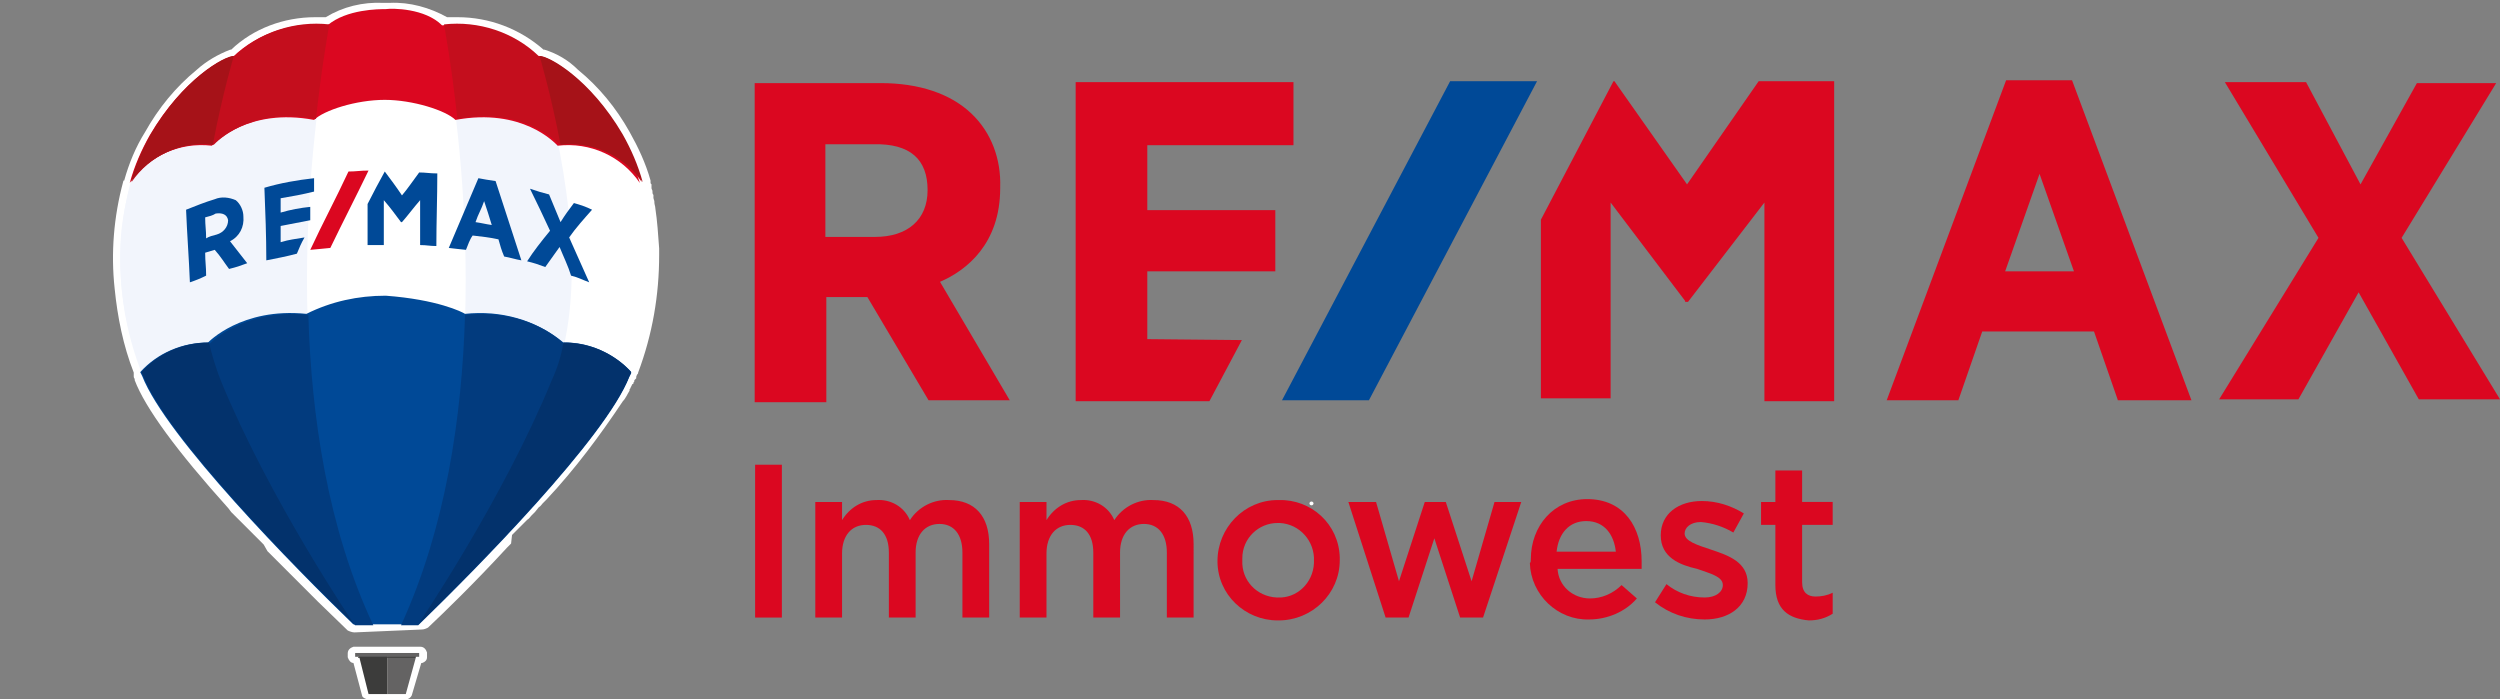 <?xml version="1.0" encoding="utf-8"?>
<!-- Generator: Adobe Illustrator 27.5.0, SVG Export Plug-In . SVG Version: 6.00 Build 0)  -->
<svg version="1.0" id="Ebene_1" xmlns="http://www.w3.org/2000/svg" xmlns:xlink="http://www.w3.org/1999/xlink" x="0px" y="0px"
	 viewBox="0 0 261.7 73.2" enable-background="new 0 0 261.7 73.2" xml:space="preserve">
<rect x="0" y="0" width="261.7" height="73.2" fill="#808080" stroke="none"/>
<g id="logo" transform="translate(-4.6 -3.3)">
	<path id="Pfad_3878" fill="#DB0720" d="M109.3,23v-0.1c0.1-2.9-0.9-5.7-3-7.7c-2.2-2.1-5.5-3.2-9.5-3.2H83.6v33.4h7.5V34.4h4.3
		l6.4,10.8h8.5L103,32.8C105.8,31.6,109.3,28.8,109.3,23 M101.7,23.2L101.7,23.2c0,3.1-2.1,4.9-5.5,4.9H91v-9.7h5
		C99.9,18.3,101.7,20,101.7,23.2 M214.6,11.7l-12.5,33.5h7.5l2.5-7.2h11.7l2.5,7.2h7.7l-12.5-33.5H214.6z M221.7,31.7h-7.2l3.6-10.2
		L221.7,31.7z M256,28.2l9.9-16.2h-8.3l-5.9,10.6L246,11.9h-8.5l9.8,16.3l-10.4,16.9h8.3l6.3-11.2l6.3,11.2h8.5L256,28.2z
		 M124.7,38.8v-7.1h13.4v-6.4h-13.4v-6.8H140v-6.6h-22.8v33.4h14l3.4-6.4L124.7,38.8z M188.7,11.8l-7.5,10.8l-7.6-10.8h-0.1
		l-7.6,14.5V45h7.3V24.5l7.8,10.3v0.1h0.3l8-10.4v20.8h7.3V11.8H188.7z"/>
	<path id="Pfad_3879" fill="#004997" d="M156.4,11.8l-17.6,33.4h9.1l17.6-33.4H156.4z"/>
	<path id="Pfad_3880" fill="#FFFFFF" d="M140.4,57.1c0.1,0,0.2-0.1,0.2-0.2c0-0.1-0.1-0.2-0.2-0.2c0,0,0,0,0,0
		C140.2,56.7,140.2,57.1,140.4,57.1"/>
	<path id="Pfad_3881" fill="#FFFFFF" d="M140.4,57.1c0.1,0,0.2-0.1,0.2-0.2c0-0.1-0.1-0.2-0.2-0.2c0,0,0,0,0,0
		C140.2,56.7,140.2,57.1,140.4,57.1"/>
	<path id="Pfad_3882" fill="#FFFFFF" d="M140.4,57.1c0.1,0,0.2-0.1,0.2-0.2c0-0.1-0.1-0.2-0.2-0.2c0,0,0,0,0,0
		C140.2,56.7,140.2,57.1,140.4,57.1"/>
	<path id="Pfad_3883" fill="#FFFFFF" d="M141.9,58.5c0.1,0,0.2-0.1,0.2-0.2c0-0.1-0.1-0.2-0.2-0.2c0,0,0,0,0,0
		C141.6,58,141.6,58.5,141.9,58.5"/>
	<path id="Pfad_3884" fill="#FFFFFF" d="M141.9,58.5c0.1,0,0.2-0.1,0.2-0.2c0-0.1-0.1-0.2-0.2-0.2c0,0,0,0,0,0
		C141.6,58,141.6,58.5,141.9,58.5"/>
	<path id="Pfad_3885" fill="#FFFFFF" d="M141.9,58.5c0.1,0,0.2-0.1,0.2-0.2c0-0.1-0.1-0.2-0.2-0.2c0,0,0,0,0,0
		C141.6,58,141.6,58.5,141.9,58.5"/>
	<path id="Pfad_3886" fill="#FFFFFF" d="M141.9,56.2c0.1,0,0.2-0.1,0.2-0.2c0-0.1-0.1-0.2-0.2-0.2c0,0,0,0,0,0
		C141.6,55.8,141.6,56.2,141.9,56.2"/>
	<g id="Gruppe_2529" transform="translate(71.946 51.946)">
		<path id="Pfad_3887" fill="#DB0720" d="M11.7,0h2.8v16h-2.8V0z"/>
		<path id="Pfad_3888" fill="#DB0720" d="M18,3.9h2.8v1.9c0.8-1.3,2.1-2.1,3.6-2.1c1.5-0.1,2.9,0.7,3.5,2.1c0.9-1.4,2.5-2.2,4.1-2.1
			c2.7,0,4.2,1.7,4.2,4.6V16h-2.8V9.2c0-1.9-0.9-3-2.4-3s-2.5,1.1-2.5,3V16h-2.8V9.2c0-1.9-0.9-2.9-2.4-2.9s-2.5,1.1-2.5,3V16H18
			V3.9z"/>
		<path id="Pfad_3889" fill="#DB0720" d="M39.4,3.9h2.8v1.9c0.8-1.3,2.1-2.1,3.6-2.1c1.5-0.1,2.9,0.7,3.5,2.1
			c0.9-1.4,2.5-2.2,4.1-2.1c2.7,0,4.2,1.7,4.2,4.6V16h-2.8V9.2c0-1.9-0.9-3-2.4-3s-2.5,1.1-2.5,3V16h-2.8V9.2c0-1.9-0.9-2.9-2.4-2.9
			s-2.5,1.1-2.5,3V16h-2.8V3.9z"/>
		<path id="Pfad_3890" fill="#DB0720" d="M60.1,10.1L60.1,10.1c0-3.5,2.8-6.4,6.3-6.4c0,0,0.1,0,0.1,0c3.4-0.1,6.3,2.5,6.4,6
			c0,0.1,0,0.2,0,0.3l0,0c0,3.5-2.9,6.3-6.4,6.3c0,0-0.1,0-0.1,0C63,16.3,60.1,13.6,60.1,10.1C60.1,10.1,60.1,10.1,60.1,10.1z
			 M70.2,10.1L70.2,10.1c0.1-2.1-1.5-3.9-3.6-4c-0.1,0-0.1,0-0.2,0c-2,0-3.7,1.6-3.7,3.7c0,0.1,0,0.1,0,0.2l0,0
			c-0.1,2.1,1.5,3.8,3.6,3.9c0,0,0,0,0.1,0c2,0.1,3.7-1.5,3.8-3.6C70.2,10.2,70.2,10.1,70.2,10.1z"/>
		<path id="Pfad_3891" fill="#DB0720" d="M73.8,3.9h2.9l2.4,8.3l2.7-8.3H84l2.7,8.3l2.4-8.3h2.8l-4,12.1h-2.4l-2.7-8.3L80.1,16h-2.4
			L73.8,3.9z"/>
		<path id="Pfad_3892" fill="#DB0720" d="M92.9,9.9L92.9,9.9c0-3.5,2.4-6.3,5.9-6.3c3.9,0,5.7,3,5.7,6.5v0.8h-8.8
			c0.1,1.8,1.6,3.1,3.4,3.1c1.2,0,2.4-0.5,3.3-1.4L104,14c-1.2,1.4-3.1,2.2-5,2.2c-3.3,0.1-6.1-2.6-6.2-5.9
			C92.9,10.2,92.9,10.1,92.9,9.9z M101.8,9.1c-0.2-1.8-1.2-3.2-3.1-3.2c-1.8,0-2.9,1.3-3.1,3.2H101.8z"/>
		<path id="Pfad_3893" fill="#DB0720" d="M105.9,14.4l1.2-1.9c1.1,0.9,2.5,1.4,4,1.4c1.2,0,1.9-0.6,1.9-1.3l0,0
			c0-0.9-1.3-1.2-2.7-1.7c-1.8-0.4-3.8-1.2-3.8-3.5l0,0c0-2.3,1.9-3.6,4.3-3.6c1.6,0,3.1,0.5,4.4,1.3l-1.1,2c-1-0.6-2.2-1-3.4-1.1
			c-1.1,0-1.7,0.6-1.7,1.2l0,0c0,0.8,1.3,1.2,2.8,1.7c1.8,0.6,3.8,1.3,3.8,3.5l0,0c0,2.5-2,3.8-4.5,3.8
			C109.2,16.2,107.4,15.6,105.9,14.4z"/>
		<path id="Pfad_3894" fill="#DB0720" d="M118.5,12.6V6.3H117V3.9h1.5V0.6h2.8v3.3h3.2v2.4h-3.2v6c0,1.1,0.6,1.5,1.4,1.5
			c0.6,0,1.2-0.1,1.8-0.4v2.2c-0.8,0.5-1.6,0.7-2.5,0.7C119.9,16.1,118.5,15.2,118.5,12.6z"/>
	</g>
	<g id="Gruppe_2533" transform="translate(4.6 3.3)">
		<g>
			<defs>
				<rect id="SVGID_1_" x="11.7" y="0" width="57.5" height="73.2"/>
			</defs>
			<clipPath id="SVGID_00000175314820470704235390000014942927051981537921_">
				<use xlink:href="#SVGID_1_"  overflow="visible"/>
			</clipPath>
			<g id="Gruppe_2530" clip-path="url(#SVGID_00000175314820470704235390000014942927051981537921_)">
				<path id="Pfad_3895" fill="#FFFFFF" d="M37.1,66.2c-0.2,0-0.5-0.1-0.7-0.2l-3.1-3L30,59.7l-0.4-0.4l-0.4-0.4l-0.4-0.4l-0.4-0.4
					l-0.4-0.4L27.6,57l-0.4-0.4l-0.4-0.4l-0.4-0.4l-0.4-0.4l-0.4-0.4L25,54.4l-0.4-0.4l-0.4-0.4c-0.1-0.1-0.2-0.3-0.3-0.4
					c-5.4-6-8.7-10.5-9.8-13.4v-0.1c0-0.1-0.1-0.1-0.1-0.3l0,0V39l0,0c-1.1-2.8-1.7-5.8-2-8.8c-0.4-3.7-0.1-7.5,0.9-11.2l0,0
					c0-0.1,0-0.1,0.1-0.1c0,0,0,0,0,0c0.5-1.8,1.2-3.5,2.2-5.1c1.4-2.5,3.2-4.7,5.4-6.5c1-0.9,2.2-1.6,3.5-2.1h0.1
					C26.5,3,29.7,1.8,33,1.8h1.1c1.8-1.1,3.9-1.6,6-1.5h0.7c2.1-0.1,4.2,0.5,6,1.5h1.1c3.3,0,6.5,1.2,9,3.4h0.1
					c1.3,0.4,2.5,1.1,3.5,2.1c2.2,1.8,4,4,5.4,6.5c0.9,1.6,1.7,3.3,2.2,5.1v0.2c0,0.1,0,0.1,0.1,0.2v0.4c0,0.1,0.1,0.2,0.1,0.3v0.1
					c0,0.1,0,0.2,0.1,0.3v0.3c0,0.1,0.1,0.3,0.1,0.4v0.1c0,0.2,0.1,0.4,0.1,0.6l0,0c0.2,1.3,0.3,2.8,0.4,4.2l0,0v0.7
					c0,4.2-0.7,8.3-2.2,12.3c0,0.1,0,0.1-0.1,0.2c-0.1,0.2-0.1,0.2-0.1,0.3v0.1c-0.1,0.1-0.1,0.1-0.2,0.2v0.1c0,0.1-0.1,0.1-0.1,0.2
					c0,0.1,0,0.1-0.1,0.1c0,0,0,0,0,0L66,40.6c0,0.1-0.1,0.1-0.1,0.2v0.1c-0.2,0.3-0.4,0.8-0.7,1.1l0,0c-2.4,3.6-5,7.1-8,10.3l0,0
					l-0.4,0.4l0,0c-0.1,0.1-0.2,0.3-0.4,0.4l0,0L56,53.6l0,0L55.6,54l0,0c-0.1,0.1-0.2,0.3-0.4,0.4l0,0l-0.4,0.4l0,0l-0.4,0.4l0,0
					l-0.4,0.4l-0.4,0.4l-0.1,0.9l-0.4,0.4c-3.5,3.8-6.7,6.9-8.3,8.4c-0.2,0.1-0.4,0.2-0.7,0.2L37.1,66.2z"/>
			</g>
		</g>
		<g>
			<defs>
				<rect id="SVGID_00000005243501413076725960000014967599113477666985_" x="11.7" y="0" width="57.5" height="73.2"/>
			</defs>
			<clipPath id="SVGID_00000158027225221528883740000005905157568143806628_">
				<use xlink:href="#SVGID_00000005243501413076725960000014967599113477666985_"  overflow="visible"/>
			</clipPath>
			<g id="Gruppe_2531" clip-path="url(#SVGID_00000158027225221528883740000005905157568143806628_)">
				<path id="Pfad_3896" fill="#FFFFFF" d="M38.5,73.2c-0.2,0-0.6-0.2-0.6-0.4l-0.9-3.4c-0.3,0-0.5-0.3-0.6-0.6v-0.4
					c0-0.4,0.3-0.6,0.6-0.7c0,0,0,0,0.1,0H44c0.4,0,0.6,0.3,0.7,0.6c0,0,0,0,0,0.1v0.4c0,0.3-0.2,0.5-0.5,0.6c0,0,0,0-0.1,0l-1,3.4
					c-0.1,0.2-0.3,0.4-0.6,0.4H38.5z"/>
			</g>
		</g>
		<g>
			<defs>
				<rect id="SVGID_00000005246451415129086110000017391632282494435228_" x="11.7" y="0" width="57.5" height="73.2"/>
			</defs>
			<clipPath id="SVGID_00000092450113241177289390000006576283968743065779_">
				<use xlink:href="#SVGID_00000005246451415129086110000017391632282494435228_"  overflow="visible"/>
			</clipPath>
			<g id="Gruppe_2532" clip-path="url(#SVGID_00000092450113241177289390000006576283968743065779_)">
				<path id="Pfad_3897" fill="#FFFFFF" d="M14.8,38.8l0.2,0.4c1,2.4,3.5,6,6.6,9.7c3.8,4.5,8.2,9.2,11.7,12.7l3.4,3.4l0,0l0.2,0.2
					h6.7c5.4-5.2,16.9-16.8,21.1-23.7c0.2-0.3,0.4-0.8,0.7-1.1c0-0.1,0-0.1,0.1-0.1c0,0,0,0,0,0c0-0.1,0.1-0.1,0.1-0.2
					c0.1-0.1,0.1-0.1,0.2-0.2c0-0.1,0-0.1,0.1-0.2v-0.1c0-0.1,0.1-0.2,0.1-0.3v-0.1c0-0.1,0-0.1,0.1-0.2c0-0.1,0.1-0.2,0.1-0.2
					c1.8-4.5,3.4-12.5,1.1-19.9c0,0-5.4-14.7-26.6-14.7C29.8,3.7,19.4,9.4,13.8,19v0.3l-0.1-0.1C11.5,26.5,13,34.3,14.8,38.8
					L14.8,38.8"/>
			</g>
		</g>
	</g>
	<g id="Gruppe_2535" transform="translate(5.484 8.049)">
		<g>
			<defs>
				<path id="SVGID_00000130644375556841346990000013233900762427236488_" d="M12.9,14.3v0.3l-0.1-0.1c-0.7,2.4-1.1,4.9-1.1,7.4v0.4
					c0,4,0.8,8,2.2,11.7l0,0l0.2,0.4c1,2.4,3.5,6,6.6,9.7c3.8,4.5,8.2,9.2,11.7,12.7l3.4,3.4l0.2,0.2h1.8C27.6,38,32,7.4,33.4,0
					C24.8,1.5,17.3,6.7,12.9,14.3"/>
			</defs>
			<clipPath id="SVGID_00000050644337587749253890000011044491903261183403_">
				<use xlink:href="#SVGID_00000130644375556841346990000013233900762427236488_"  overflow="visible"/>
			</clipPath>
			<g id="Gruppe_2534" transform="translate(0)" clip-path="url(#SVGID_00000050644337587749253890000011044491903261183403_)">
				
					<linearGradient id="Rechteck_1432_00000011736724991223275410000005101552725159169691_" gradientUnits="userSpaceOnUse" x1="-825.394" y1="568.127" x2="-825.352" y2="568.127" gradientTransform="matrix(26.176 0 0 -60.575 21400.99 34444.602)">
					<stop  offset="0" style="stop-color:#FFFFFF"/>
					<stop  offset="0.656" style="stop-color:#FEFEFF"/>
					<stop  offset="0.895" style="stop-color:#F8F9FD"/>
					<stop  offset="1" style="stop-color:#F2F5FC"/>
				</linearGradient>
				
					<rect id="Rechteck_1432" x="11.7" y="0" fill="url(#Rechteck_1432_00000011736724991223275410000005101552725159169691_)" width="26.2" height="60.6"/>
			</g>
		</g>
	</g>
	<g id="Gruppe_2537" transform="translate(34.973 7.939)">
		<g>
			<defs>
				<path id="SVGID_00000141439097960232722830000012967330116454332085_" d="M11.7,60.6h1.8c1-1,2.3-2.2,3.6-3.6
					c3.4-3.5,8-8.2,11.7-12.7c3.1-3.8,5.6-7.3,6.6-9.7l0.2-0.4l0,0c1.8-4.5,3.3-12.2,1.1-19.6l-0.1,0.1v-0.3
					C32.3,6.7,24.8,1.5,16.2,0C17.6,7.5,22.1,38.1,11.7,60.6"/>
			</defs>
			<clipPath id="SVGID_00000094607780638736412380000012661670951905847442_">
				<use xlink:href="#SVGID_00000141439097960232722830000012967330116454332085_"  overflow="visible"/>
			</clipPath>
			<g id="Gruppe_2536" clip-path="url(#SVGID_00000094607780638736412380000012661670951905847442_)">
				
					<linearGradient id="Rechteck_1433_00000119827827152972057010000016911113557167149453_" gradientUnits="userSpaceOnUse" x1="-856.517" y1="568.237" x2="-856.477" y2="568.237" gradientTransform="matrix(27.28 0 0 -60.575 23120.236 34451.379)">
					<stop  offset="0" style="stop-color:#FFFFFF"/>
					<stop  offset="0.656" style="stop-color:#FEFEFF"/>
					<stop  offset="0.895" style="stop-color:#F8F9FD"/>
					<stop  offset="1" style="stop-color:#F2F5FC"/>
				</linearGradient>
				
					<rect id="Rechteck_1433" x="11.7" y="0.1" fill="url(#Rechteck_1433_00000119827827152972057010000016911113557167149453_)" width="27.3" height="60.6"/>
			</g>
		</g>
	</g>
	<g id="Gruppe_2539" transform="translate(37.181 11.804)">
		<g>
			<defs>
				<path id="SVGID_00000044180126105705802540000015885093296327251638_" d="M25.4,31.1c-4.5,11.3-12,22.9-13.7,25.3
					c3.3-3.2,8.5-8.4,13-13.6c0.7-0.8,1.4-1.7,2.1-2.4c2.5-2.8,4.7-6,6.5-9.3c0-0.1,0-0.1,0.1-0.2c0-0.1,0.1-0.1,0.1-0.2l0,0
					c0-0.1,0.1-0.2,0.1-0.3c1.8-4.5,3.3-12.2,1.1-19.6l-0.1-0.2c-2.5-4.3-6-7.9-10.3-10.5C25.8,5.4,29.5,20.8,25.4,31.1"/>
			</defs>
			<clipPath id="SVGID_00000093883265554896842570000004699944818384707222_">
				<use xlink:href="#SVGID_00000044180126105705802540000015885093296327251638_"  overflow="visible"/>
			</clipPath>
			<g id="Gruppe_2538" transform="translate(0 0)" clip-path="url(#SVGID_00000093883265554896842570000004699944818384707222_)">
				
					<linearGradient id="Pfad_3900_00000122702070633767613870000008083654044611649708_" gradientUnits="userSpaceOnUse" x1="-858.954" y1="564.757" x2="-858.931" y2="564.757" gradientTransform="matrix(47.933 0 0 -66.548 40937.035 37611.66)">
					<stop  offset="0" style="stop-color:#F2F5FC"/>
					<stop  offset="0.105" style="stop-color:#F8F9FD"/>
					<stop  offset="0.344" style="stop-color:#FEFEFF"/>
					<stop  offset="1" style="stop-color:#FFFFFF"/>
				</linearGradient>
				<path id="Pfad_3900" fill="url(#Pfad_3900_00000122702070633767613870000008083654044611649708_)" d="M48.3,53.9l-35.5,7.5
					L0.3,2.4l35.5-7.5L48.3,53.9z"/>
			</g>
		</g>
	</g>
	<g id="Gruppe_2541" transform="translate(5.436 11.915)">
		<g>
			<defs>
				<path id="SVGID_00000116216648527710404740000013522263375290825656_" d="M12.9,10.4l-0.1,0.2c-1.7,6.5-1.3,13.3,1.1,19.6l0,0
					l0.2,0.4c1,2.4,3.5,6,6.6,9.7c1,1.2,2.1,2.4,3.1,3.6c4.2,4.8,8.9,9.4,11.9,12.4c-1.5-2.3-9.2-14-13.7-25.3
					C17.9,20.8,21.6,5.3,23,0C18.8,2.6,15.3,6.1,12.9,10.4"/>
			</defs>
			<clipPath id="SVGID_00000019655902073231856160000004131416409275846832_">
				<use xlink:href="#SVGID_00000116216648527710404740000013522263375290825656_"  overflow="visible"/>
			</clipPath>
			<g id="Gruppe_2540" clip-path="url(#SVGID_00000019655902073231856160000004131416409275846832_)">
				
					<linearGradient id="Pfad_3902_00000067231840428211311900000001006009627995638702_" gradientUnits="userSpaceOnUse" x1="-826.39" y1="564.646" x2="-826.368" y2="564.646" gradientTransform="matrix(48.044 0 0 -66.548 39506.203 37604.164)">
					<stop  offset="0" style="stop-color:#FFFFFF"/>
					<stop  offset="0.656" style="stop-color:#FEFEFF"/>
					<stop  offset="0.895" style="stop-color:#F8F9FD"/>
					<stop  offset="1" style="stop-color:#F2F5FC"/>
				</linearGradient>
				<path id="Pfad_3902" fill="url(#Pfad_3902_00000067231840428211311900000001006009627995638702_)" d="M47.2,53.8l-35.5,7.5
					l-12.6-59l35.6-7.5L47.2,53.8z"/>
			</g>
		</g>
	</g>
	<g id="Gruppe_2542" transform="translate(6.478 4.254)">
		<path id="Pfad_3904" fill="#DB0720" d="M38.5,0c-0.7,0-4.1,0-6.1,1.7c-3.6-0.4-7.3,0.8-9.9,3.3c-1,0-5.3,2.4-8.7,8.2
			c-0.9,1.6-1.6,3.2-2.1,5c1.9-2.8,5.2-4.3,8.6-3.9c0.3-0.3,3.8-4,10.7-2.7c1-1,4.4-2.1,7.4-2.1c2.9,0,6.4,1.1,7.4,2.1
			c7-1.3,10.4,2.4,10.7,2.7c3.4-0.4,6.7,1.1,8.6,3.9c-0.5-1.7-1.2-3.4-2.1-5C59.6,7.4,55.4,5,54.3,5c-2.7-2.5-6.3-3.7-9.9-3.3
			C42.6-0.1,39.2-0.1,38.5,0"/>
		<path id="Pfad_3905" fill="#C40E1D" d="M32.6,1.6c-3.6-0.4-7.3,0.8-9.9,3.3c-1,0-5.3,2.4-8.7,8.2c-0.9,1.6-1.6,3.2-2.1,5
			c1.9-2.8,5.2-4.3,8.6-3.9c0.3-0.3,3.8-4,10.7-2.7C31.8,5.9,32.6,1.6,32.6,1.6"/>
		<path id="Pfad_3906" fill="#A61218" d="M20.4,14.2L20.4,14.2c1-5.3,2.2-9.3,2.2-9.3c-1,0-5.3,2.4-8.7,8.2c-0.9,1.6-1.6,3.2-2.1,5
			C13.8,15.3,17.1,13.8,20.4,14.2"/>
		<path id="Pfad_3907" fill="#C40E1D" d="M44.6,1.6c3.6-0.4,7.3,0.8,9.9,3.3c1,0,5.3,2.4,8.7,8.2c0.9,1.6,1.6,3.2,2.1,5
			c-1.9-2.8-5.2-4.3-8.6-3.9c-0.3-0.3-3.8-4-10.7-2.7C45.4,5.9,44.6,1.6,44.6,1.6"/>
		<path id="Pfad_3908" fill="#A61218" d="M56.8,14.2L56.8,14.2c-1-5.3-2.2-9.3-2.2-9.3c1,0,5.3,2.4,8.7,8.2c0.9,1.6,1.6,3.2,2.1,5
			C63.4,15.3,60.1,13.8,56.8,14.2"/>
		<path id="Pfad_3909" fill="#3C3C3B" d="M38.7,67.6h-3.1l0.1,0.1l1,4h2L38.7,67.6z"/>
		<path id="Pfad_3910" fill="#646363" d="M38.7,67.6h3.1l-0.1,0.1l-1.1,4h-1.9V67.6z"/>
		<path id="Pfad_3911" fill="#646363" d="M42,67.8h-6.7v-0.4H42V67.8L42,67.8"/>
		<path id="Pfad_3912" fill="#3C3C3B" d="M41.6,67.9v-0.1h-6v0.1H41.6z"/>
		<path id="Pfad_3913" fill="#004997" d="M57.1,34.9c-2.9-2.4-6.6-3.4-10.3-3c-0.3-0.2-2.9-1.5-8.3-1.9c-2.9,0-5.7,0.6-8.3,1.9
			c-6.8-0.7-10.3,3-10.3,3c-2.7,0-5.3,1.1-7.1,3.1l0.2,0.4c2.5,6.4,16,20.1,22.1,26h6.8c6.1-5.9,19.5-19.5,22.1-26l0.2-0.4
			C63.9,37.6,61.2,34.8,57.1,34.9"/>
		<path id="Pfad_3914" fill="#023B7E" d="M46.8,32c6.8-0.7,10.3,3,10.3,3c2.7,0,5.3,1.1,7.1,3.1l-0.2,0.4c-2.5,6.4-16,20.1-22.1,26
			h-1.8C44.8,54.3,46.5,42.5,46.8,32z"/>
		<path id="Pfad_3915" fill="#03326C" d="M57.1,34.9L57.1,34.9c2.7,0,5.3,1.1,7.1,3.1l-0.2,0.4c-2.5,6.4-16,20.1-22.1,26
			c0,0,8.9-13.1,14-25.6C56.5,37.5,56.9,36.2,57.1,34.9"/>
		<path id="Pfad_3916" fill="#023B7E" d="M30.4,32c-6.8-0.7-10.3,3-10.3,3c-2.7,0-5.3,1.1-7.1,3.1l0.2,0.4c2.5,6.4,16,20.1,22.1,26
			h1.9C32.4,54.3,30.7,42.5,30.4,32z"/>
		<path id="Pfad_3917" fill="#03326C" d="M20,34.9L20,34.9c-2.7,0-5.3,1.1-7.1,3.1l0.2,0.4c2.5,6.4,16,20.1,22.1,26
			c0,0-8.9-13.1-14-25.6C20.7,37.5,20.3,36.2,20,34.9"/>
		<path id="Pfad_3918" fill="#004997" d="M23.6,21.7L23.6,21.7c0-0.6-0.3-1.3-0.8-1.7c-0.7-0.3-1.5-0.4-2.2-0.1c-1,0.3-2,0.7-3,1.1
			c0.1,2.5,0.3,5.1,0.4,7.6c0.6-0.2,1.1-0.4,1.7-0.7c0-1-0.1-1.4-0.1-2.4c0.3-0.1,0.7-0.2,1-0.3c0.7,0.8,0.9,1.2,1.5,2
			c0.8-0.2,1.1-0.3,1.9-0.6c-0.6-0.8-1.2-1.5-1.8-2.3C23.2,23.8,23.7,22.8,23.6,21.7 M22,22.1L22,22.1c0,0.7-0.5,1.3-1.2,1.5
			c-0.4,0.1-0.8,0.2-1.1,0.4c0-0.9-0.1-1.3-0.1-2.2c0.4-0.1,0.8-0.2,1.1-0.4C21.4,21.3,21.9,21.5,22,22.1"/>
		<path id="Pfad_3919" fill="#004997" d="M48.2,17.7c-1,2.4-2.1,4.9-3.1,7.3c0.7,0.1,1,0.1,1.8,0.2c0.2-0.5,0.4-1.1,0.7-1.5
			c0.9,0.1,1.8,0.2,2.7,0.4c0.2,0.7,0.3,1.1,0.6,1.8c0.6,0.1,1.2,0.3,1.8,0.4l-2.7-8.3C49.3,17.9,48.7,17.8,48.2,17.7 M49.6,22.6
			c-0.7-0.1-1-0.2-1.7-0.3c0.3-0.9,0.6-1.3,0.9-2.2C49.1,21,49.3,21.6,49.6,22.6"/>
		<path id="Pfad_3920" fill="#004997" d="M57.7,23.9c0.7-1,1.6-2,2.4-2.9c-0.6-0.3-1.2-0.5-1.9-0.7c-0.6,0.8-0.9,1.2-1.4,2
			c-0.4-1-0.8-1.9-1.2-2.9c-0.8-0.2-1.1-0.3-2-0.6c0.7,1.4,1.4,2.9,2.1,4.4c-0.9,1.1-1.7,2.1-2.4,3.2c0.8,0.2,1.1,0.3,1.9,0.6
			c0.5-0.7,1-1.4,1.5-2.1c0.4,1,0.9,2,1.2,3c0.8,0.2,1.1,0.4,1.9,0.7C59.1,27,58.4,25.5,57.7,23.9"/>
		<path id="Pfad_3921" fill="#004997" d="M27.5,24.4v-1.7c1-0.2,2.1-0.4,3.1-0.6v-1.4c-1,0.1-2.1,0.3-3.1,0.6v-1.5
			c1.2-0.2,2.3-0.4,3.5-0.7v-1.4c-1.8,0.2-3.5,0.5-5.2,1c0.1,2.5,0.2,5.1,0.2,7.6c1-0.2,2.1-0.4,3.2-0.7c0.3-0.7,0.4-1,0.8-1.7
			C28.9,24.1,28.5,24.1,27.5,24.4"/>
		<path id="Pfad_3922" fill="#004997" d="M42,17.1c-0.6,0.8-1.2,1.7-1.8,2.4c-0.6-0.9-1.2-1.7-1.8-2.5l0,0c-0.6,1.1-1.2,2.2-1.8,3.4
			v4.3h1.7v-4.7c0.7,0.8,1.2,1.5,1.8,2.3h0.1c0.7-0.8,1.2-1.5,1.9-2.3v4.7c0.7,0,1,0.1,1.7,0.1c0-2.5,0.1-5.1,0.1-7.6
			C43.1,17.2,42.7,17.1,42,17.1"/>
		<path id="Pfad_3923" fill="#DB0720" d="M32.7,25c1.3-2.7,2.7-5.4,4-8.1c-0.9,0-1.3,0.1-2.1,0.1c-1.3,2.8-2.7,5.4-4,8.2
			C31.5,25.1,31.9,25.1,32.7,25"/>
	</g>
</g>
</svg>

